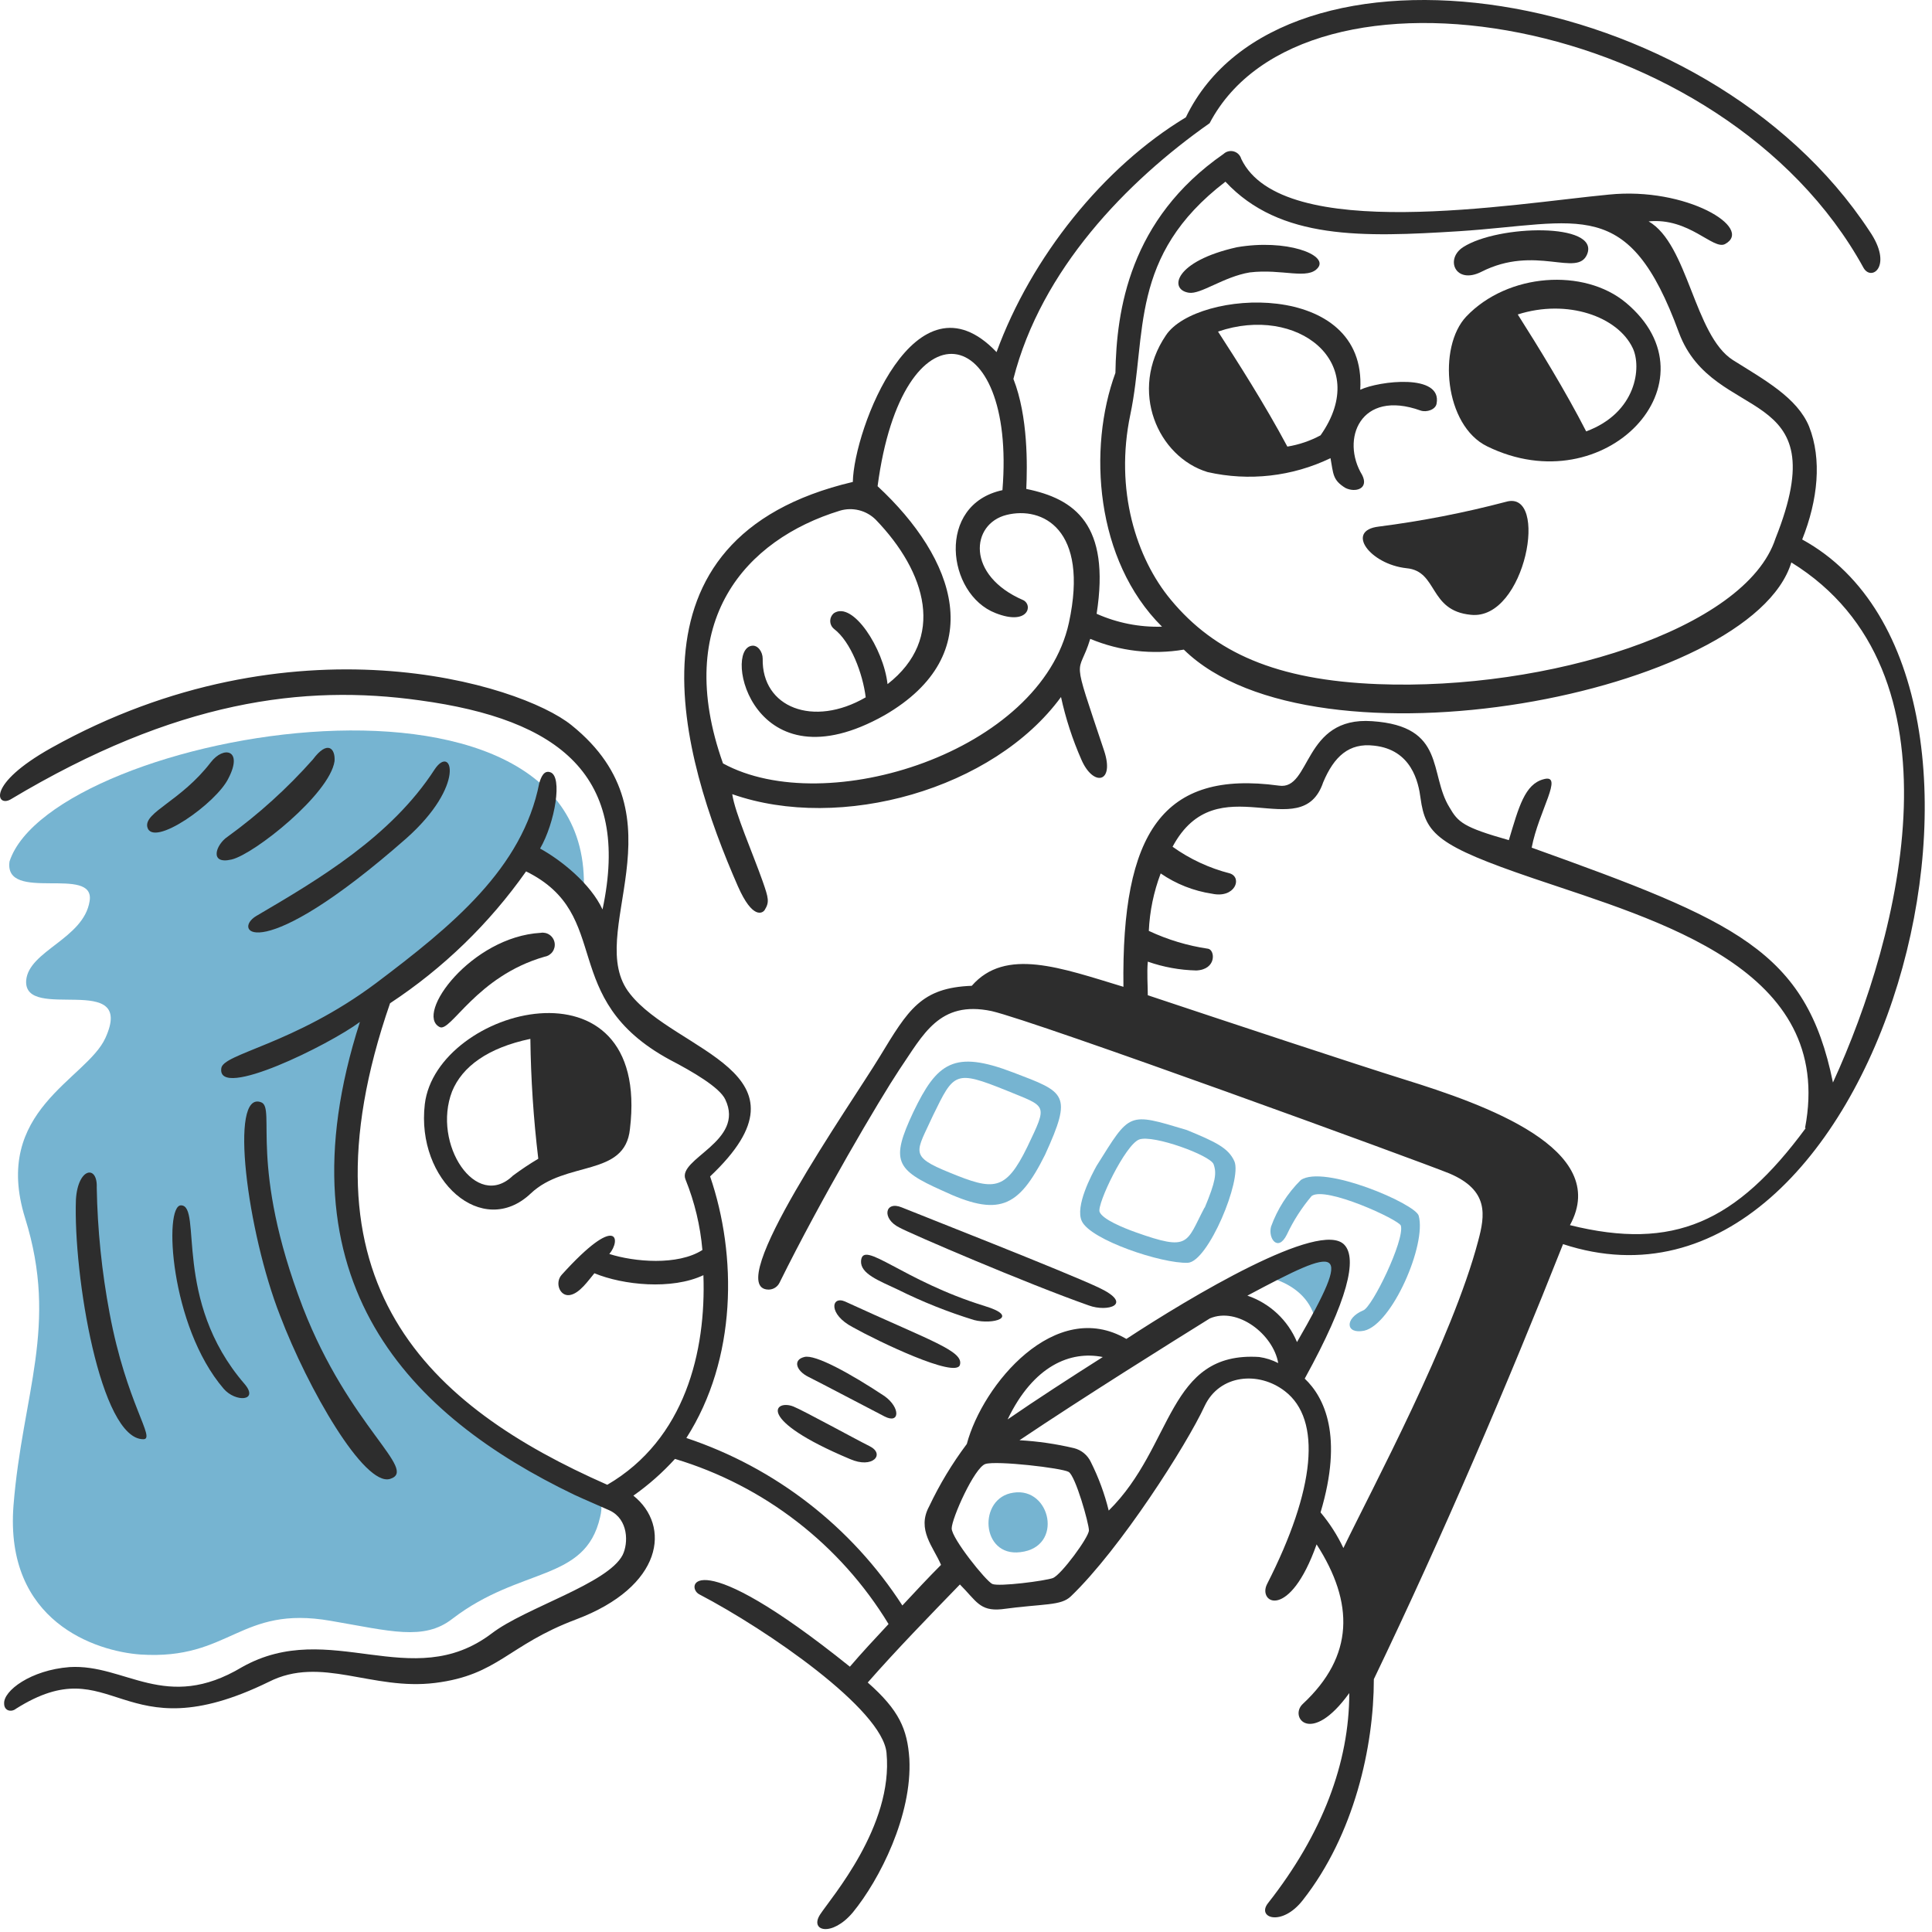 <?xml version="1.0" encoding="UTF-8"?> <svg xmlns="http://www.w3.org/2000/svg" width="252" height="252" viewBox="0 0 252 252" fill="none"><path d="M133.084 202.456C138.777 201.807 137.056 193.929 132.183 194.697C127.523 195.346 127.92 203.104 133.084 202.456Z" fill="#76B4D1"></path><path d="M119.126 145.06C116.147 151.402 116.796 152.567 122.873 155.281C130.221 158.737 132.829 157.612 136.311 150.621C139.939 142.677 138.959 142.479 132.181 139.897C124.422 136.918 122.224 138.599 119.126 145.06ZM133.994 149.602C131.148 155.427 129.599 155.295 123.906 152.964C118.478 150.767 119.51 150.316 121.708 145.471C124.422 139.91 124.555 139.526 131.28 142.24C136.576 144.425 136.709 143.909 133.994 149.602Z" fill="#76B4D1"></path><path d="M11.688 117.543C10.907 122.454 3.745 124.003 3.414 127.881C3.03 133.442 17.765 126.557 13.754 135.375C11.305 140.803 -1.114 144.815 3.281 158.902C7.677 172.989 2.924 181.78 1.759 196.383C0.594 211.516 12.483 215.382 18.308 215.806C30.065 216.574 31.23 209.345 43.119 211.41C50.878 212.734 55.273 214.058 59.007 211.146C67.93 204.301 76.324 206.366 78.271 197.906C79.687 192.358 72.445 193.775 62.621 186.414C42.855 169.864 41.438 155.393 49.448 130.317C63.151 120.613 68.063 111.703 68.063 111.703C71.102 113.211 73.804 115.319 76.007 117.899C79.965 82.257 6.803 95.325 1.242 112.365C0.474 117.832 12.483 112.762 11.688 117.541V117.543Z" fill="#76B4D1"></path><path d="M154.798 147.394C147.052 145.063 147.436 145.063 143.041 152.054C142.392 153.219 140.194 157.35 141.108 159.283C142.26 161.745 151.567 164.843 154.93 164.711C157.578 164.592 162.04 153.855 161.007 151.471C160.226 149.724 158.558 148.943 154.798 147.394ZM157.128 157.482C154.678 162.129 155.248 163.268 148.085 160.713C146.536 160.157 143.795 159.045 143.425 158.065C143.054 157.085 146.788 149.274 148.601 148.625C150.415 147.976 157.869 150.69 158.293 151.855C158.716 153.02 158.558 154.119 157.128 157.548V157.482Z" fill="#76B4D1"></path><path d="M177.809 170.921C175.36 171.954 175.492 174.072 177.941 173.569C181.582 172.735 186.084 162.328 185.051 158.582C184.667 157.033 172.645 151.856 169.667 153.921C167.94 155.635 166.615 157.71 165.787 159.998C165.377 161.547 166.701 163.361 167.853 161.031C168.704 159.219 169.79 157.528 171.083 156C172.897 154.676 182.469 159.098 182.721 159.866C183.237 161.746 178.974 170.537 177.809 170.921Z" fill="#76B4D1"></path><path d="M171.729 173.119C173.291 169.147 175.357 164.195 174.059 163.427C172.762 162.659 163.852 166.274 163.852 166.274C163.852 166.274 171.08 166.909 171.729 173.119Z" fill="#76B4D1"></path><path d="M82.166 147.261C84.96 124.012 56.905 131.373 55.409 144.03C54.244 153.986 62.929 161.639 69.231 155.668C73.812 151.325 81.517 153.576 82.166 147.261ZM66.914 153.338C62.121 157.998 56.322 149.207 58.97 142.349C60.294 139.118 63.631 136.669 69.178 135.504C69.243 140.731 69.588 145.95 70.211 151.14C69.075 151.816 67.975 152.55 66.914 153.338Z" fill="#2D2D2D"></path><path d="M177.674 61.959C174.841 57.311 177.423 50.718 185.301 53.551C186.082 53.816 187.247 53.432 187.379 52.651C188.147 48.679 179.872 49.685 177.423 50.837C178.323 36.432 156.107 37.703 152.082 43.728C147.17 50.97 151.05 59.615 157.51 61.575C162.906 62.799 168.558 62.16 173.544 59.761C173.928 61.826 173.808 62.607 175.477 63.64C176.774 64.289 178.588 63.772 177.674 61.959ZM172.246 56.782C170.895 57.509 169.432 58.005 167.917 58.252C164.951 52.691 161.297 46.998 158.874 43.251C169.148 39.716 178.972 47.223 172.246 56.782Z" fill="#2D2D2D"></path><path d="M155.061 38.181C156.61 38.432 159.589 36.102 163.005 35.533C167.268 35.017 170.631 36.566 171.929 34.897C173.226 33.229 167.785 31.137 161.337 32.249C153.195 34.063 152.413 37.77 155.061 38.181Z" fill="#2D2D2D"></path><path d="M193.191 35.468C200.301 31.84 205.782 36.262 207.027 33.138C208.642 29.034 195.455 29.298 190.861 32.224C188.425 33.787 189.842 37.136 193.191 35.468Z" fill="#2D2D2D"></path><path d="M196.422 65.456C190.969 66.892 185.427 67.971 179.833 68.686C175.437 69.203 178.681 73.598 183.461 74.115C187.591 74.498 186.307 79.662 191.855 80.192C199.004 80.959 202.115 63.774 196.422 65.456Z" fill="#2D2D2D"></path><path d="M57.34 133.96C58.77 134.728 62.12 127.34 71.043 124.785C71.456 124.716 71.824 124.487 72.068 124.147C72.311 123.807 72.409 123.384 72.341 122.971C72.272 122.559 72.043 122.19 71.703 121.947C71.362 121.703 70.939 121.605 70.527 121.674C61.484 122.19 54.057 132.279 57.34 133.96Z" fill="#2D2D2D"></path><path d="M212.056 39.468C206.628 34.953 196.685 35.589 191.257 41.282C187.497 45.254 188.41 55.502 193.971 58.216C209.395 65.789 224.382 49.742 212.056 39.468ZM206.893 56.269C204.179 50.974 200.684 45.294 197.969 41.017C204.43 38.952 211.024 41.282 212.97 45.413C214.135 47.875 213.486 53.82 206.893 56.269Z" fill="#2D2D2D"></path><path d="M235.068 70.369C237.134 65.192 237.65 59.896 235.969 55.633C234.419 51.873 230.156 49.556 226.026 46.961C220.981 43.731 220.2 31.841 215.037 28.876C220.332 28.359 223.431 32.623 224.993 31.841C228.859 29.776 219.949 24.348 209.86 25.381C197.454 26.546 167.215 31.841 161.906 20.733C161.841 20.5 161.717 20.287 161.547 20.115C161.376 19.943 161.163 19.818 160.93 19.752C160.697 19.687 160.451 19.683 160.216 19.741C159.981 19.799 159.765 19.917 159.589 20.083C147.303 28.61 145.621 40.499 145.489 48.641C141.874 58.465 142.841 73.082 151.566 81.74C148.633 81.829 145.719 81.254 143.039 80.059C144.853 68.421 140.193 65.058 133.864 63.774C133.997 60.795 134.116 54.334 132.183 49.422C135.797 35.203 146.919 23.698 157.775 16.072C170.048 -7.323 224.847 1.72 243.078 34.951C244.124 36.752 246.957 34.687 243.859 30.159C222.398 -2.543 167.069 -10.421 154.677 15.304C143.94 21.765 134.513 33.522 129.985 45.927C119.393 34.819 111.37 56.016 111.238 62.861C80.217 70.169 88.876 98.793 96.251 115.607C98.183 119.99 99.481 119.089 99.733 118.705C100.381 117.673 100.249 117.156 99.481 114.959C98.157 111.212 95.867 106.035 95.509 103.586C109.662 108.564 129.601 102.937 138.392 90.915C139.001 93.711 139.888 96.439 141.04 99.058C142.589 102.672 145.436 102.156 144.006 97.893C139.584 84.653 140.643 88.493 142.205 83.329C146.061 84.939 150.292 85.425 154.412 84.733C171.452 101.454 228.462 90.505 233.652 73.36C256.622 87.553 247.99 121.804 239.08 141.2C235.585 123.988 226.409 120.122 199.785 110.563C200.685 105.784 204.048 100.872 201.334 101.64C198.884 102.288 198.103 105.254 196.806 109.583C190.861 107.902 190.186 107.253 189.06 105.307C186.346 100.925 188.663 94.715 178.972 94.067C169.929 93.418 171.028 103.122 166.818 102.474C151.698 100.408 146.27 108.551 146.535 128.715C138.392 126.252 131.15 123.538 126.755 128.582C120.135 128.834 118.48 131.68 114.733 137.85C110.986 144.02 94.053 168.142 100.249 168.208C100.548 168.207 100.84 168.122 101.093 167.963C101.345 167.804 101.548 167.577 101.679 167.308C107.107 156.319 114.733 143.397 117.315 139.505C120.413 134.977 122.491 130.449 129.336 131.879C135.122 133.203 185.168 151.474 189.06 153.062C194.224 155.26 193.708 158.491 192.807 161.853C189.444 174.643 178.972 194.158 175.225 201.917C174.436 200.246 173.434 198.684 172.246 197.27C175.225 187.313 172.762 182.269 170.181 179.82C175.874 169.48 177.039 164.17 175.357 162.37C172.246 159.007 155.193 169.215 146.919 174.643C137.651 169.215 128.171 180.588 126.106 188.346C124.198 190.888 122.553 193.616 121.194 196.488C119.539 199.533 121.763 201.784 122.743 204.114C121.062 205.796 119.38 207.61 117.699 209.41C111.062 199.139 101.125 191.434 89.525 187.565C96.145 177.225 96.145 163.733 92.623 153.446C107.067 139.796 88.095 137.228 82.163 129.615C75.954 121.856 89.657 106.737 74.537 94.583C67.812 89.155 38.075 80.019 6.671 97.562C-1.855 102.341 -0.439 105.307 1.375 104.274C22.956 91.352 39.638 89.234 54.758 91.352C73.041 93.841 82.309 101.203 78.589 118.626C77.04 115.263 73.161 112.165 70.446 110.682C72.393 107.319 73.425 101.242 71.77 100.726C70.989 100.461 70.605 101.242 70.341 102.143C68.156 113.264 58.968 120.758 49.025 128.251C38.287 136.274 28.98 137.426 28.861 139.373C28.344 143.503 42.948 136.274 46.946 133.296C35.97 167.414 53.672 184.745 74.868 194.953C76.55 195.734 78.099 196.369 79.529 197.018C81.978 198.183 81.978 201.281 81.21 202.83C79.264 206.59 68.54 209.688 64.144 213.051C53.672 220.995 43.067 210.986 31.575 217.447C21.592 223.431 16.349 216.997 9.067 217.447C4.023 217.831 0.409 220.545 0.541 222.226C0.541 223.127 1.441 223.391 2.09 222.875C14.919 214.786 15.595 228.886 35.044 219.38C41.902 215.898 48.495 220.545 56.757 219.512C65.018 218.479 66.197 214.6 75.12 211.237C86.506 206.961 87.539 199.017 82.614 195.085C84.593 193.691 86.413 192.084 88.042 190.292C99.669 193.786 109.591 201.459 115.898 211.833C114.084 213.779 112.403 215.58 110.854 217.394C90.425 200.977 89.379 207.001 91.206 207.954C100.077 212.588 115.117 222.954 115.633 228.634C116.547 238.206 108.405 247.514 106.975 249.712C105.545 251.91 108.524 252.677 111.238 249.447C114.733 245.184 118.996 236.777 118.612 229.415C118.347 225.536 117.288 223.074 113.184 219.459C116.798 215.328 121.326 210.668 125.206 206.67C127.35 208.814 127.774 210.178 130.634 209.9C136.221 209.145 138.366 209.476 139.677 208.219C146.151 202.009 154.796 188.439 157.126 183.394C159.073 179.264 164.183 178.813 167.599 181.461C172.431 185.182 171.571 194.251 165.269 206.617C164.024 209.119 168.195 211.409 171.73 201.44C176.642 209.066 176.642 216.004 169.929 222.253C168.115 223.934 170.962 227.813 175.993 220.836C175.993 229.879 172.511 239.186 165.401 248.229C163.852 250.175 167.215 251.34 169.929 247.845C176.642 239.319 179.197 227.813 179.197 219.022C188.107 200.487 196.766 180.243 203.876 162.277C245.263 175.874 268.538 88.704 235.068 70.368V70.369ZM139.425 81.225C135.758 98.066 107.756 106.937 94.304 99.576C87.684 80.96 97.283 70.369 109.556 66.609C110.366 66.367 111.226 66.348 112.046 66.553C112.866 66.758 113.616 67.18 114.217 67.774C120.837 74.632 123.392 83.291 115.766 89.235C115.249 84.575 111.238 78.379 108.788 79.968C108.634 80.091 108.509 80.249 108.423 80.427C108.337 80.606 108.292 80.802 108.292 81C108.292 81.199 108.337 81.394 108.423 81.573C108.509 81.752 108.634 81.909 108.788 82.033C110.986 83.714 112.535 87.858 112.919 90.957C106.074 94.928 99.349 92.28 99.481 85.912C99.481 85.012 98.832 84.098 98.051 84.231C94.291 84.774 98.21 102.965 115.382 93.287C129.085 85.343 124.65 72.858 114.468 63.418C117.699 38.991 132.567 41.705 130.753 63.934C122.081 65.801 123.484 77.505 129.853 79.968C134.116 81.649 134.765 78.935 133.48 78.286C125.974 75.056 126.622 68.33 131.283 67.165C135.943 66 142.073 68.992 139.425 81.225ZM231.586 70.236C227.707 82.152 201.718 90.096 179.753 89.235C166.434 88.719 158.424 85.105 152.731 78.246C148.203 72.818 145.37 63.895 147.435 54.071C149.633 43.611 147.17 33.391 159.841 23.699C166.95 31.325 177.807 30.941 190.292 30.16C206.179 29.127 212.402 25.381 218.995 43.4C223.523 55.501 239.729 49.808 231.586 70.236ZM79.211 193.668C56.055 183.461 38.168 167.56 50.878 130.859C57.817 126.289 63.836 120.455 68.619 113.661C80.178 119.354 72.591 130.197 87.353 138.221C90.332 139.77 93.854 141.822 94.596 143.397C97.243 148.892 88.267 151.143 89.419 153.857C90.605 156.793 91.346 159.89 91.617 163.045C88.386 165.11 82.706 164.594 79.476 163.561C81.025 161.748 80.628 158.133 73.266 166.276C72.34 167.295 73.002 169.109 74.299 168.923C75.597 168.738 76.762 166.977 77.53 166.077C81.276 167.626 87.618 168.275 91.749 166.328C92.106 176.218 89.392 187.724 79.211 193.668ZM143.847 177C139.571 179.714 135.175 182.56 131.428 185.142C134.818 178.085 139.65 176.166 143.821 177H143.847ZM137.373 205.822C136.34 206.206 130.263 206.987 129.429 206.603C128.595 206.22 124.133 200.659 124.133 199.361C124.133 198.064 127.099 191.418 128.529 190.954C129.959 190.491 138.485 191.471 139.385 191.987C140.286 192.503 142.033 198.713 142.033 199.613C142.033 200.513 138.392 205.438 137.346 205.822H137.373ZM164.263 177C152.241 176.218 153.141 188.637 144.615 197.031C144.078 194.841 143.296 192.718 142.285 190.703C142.076 190.256 141.77 189.862 141.39 189.548C141.01 189.234 140.565 189.009 140.087 188.889C137.752 188.336 135.373 187.99 132.977 187.856C141.252 182.295 152.837 175.053 157.802 171.969C161.416 170.42 166.076 174.034 166.725 177.794C165.946 177.391 165.105 177.122 164.236 177H164.263ZM162.714 168.99C174.907 162.489 176.655 162.079 169.174 175.053C168.586 173.64 167.703 172.368 166.584 171.322C165.466 170.277 164.137 169.482 162.687 168.99H162.714ZM235.532 147.144C226.489 159.417 218.32 163.164 204.776 159.801C210.204 149.858 193.615 144.046 183.182 140.802C176.893 138.843 159.788 133.176 149.712 129.814C149.712 128.49 149.58 126.98 149.712 125.431C151.748 126.145 153.884 126.534 156.041 126.583C158.689 126.464 158.503 123.935 157.59 123.75C154.908 123.357 152.298 122.572 149.845 121.42C149.961 118.855 150.484 116.326 151.394 113.926C153.401 115.307 155.697 116.213 158.106 116.574C161.085 117.209 162.078 114.495 160.436 113.926C157.744 113.241 155.202 112.06 152.943 110.444C158.755 99.587 169.744 110.444 172.59 102.037C174.007 98.674 175.953 96.873 179.21 97.257C184.122 97.774 185.022 102.037 185.287 104.102C185.923 108.762 187.485 110.312 200.023 114.575C216.334 120.122 239.411 126.331 235.439 147.144H235.532Z" fill="#2D2D2D"></path><path d="M111.239 173.117C114.469 174.931 124.69 179.843 125.207 178.029C125.723 176.215 121.46 174.931 110.206 169.754C108.405 168.987 108.008 171.436 111.239 173.117Z" fill="#2D2D2D"></path><path d="M104.91 176.999C103.361 177.383 103.877 178.813 105.426 179.581C106.975 180.349 113.37 183.725 115.382 184.757C117.395 185.79 117.448 183.592 115.382 182.109C110.987 179.197 106.327 176.615 104.91 176.999Z" fill="#2D2D2D"></path><path d="M142.009 170.273C144.459 171.186 147.954 170.14 143.333 167.956C138.938 165.877 119.806 158.383 117.609 157.483C115.411 156.583 114.961 158.979 117.344 160.131C118.761 160.912 133.854 167.4 142.009 170.273Z" fill="#2D2D2D"></path><path d="M112.311 164.458C112.192 166.14 114.641 167.04 117.104 168.205C120.304 169.798 123.63 171.126 127.047 172.177C129.509 172.826 133.124 171.78 128.476 170.363C117.699 167.04 112.536 161.612 112.311 164.458Z" fill="#2D2D2D"></path><path d="M110.854 190.305C113.833 191.629 115.502 189.67 113.436 188.637C111.371 187.604 104.777 183.977 103.493 183.46C101.031 182.481 98.462 185.102 110.854 190.305Z" fill="#2D2D2D"></path><path d="M27.484 99.443C23.605 104.487 18.825 105.917 19.209 107.85C19.858 110.697 28.265 104.739 29.801 101.508C31.747 97.761 29.166 97.245 27.484 99.443Z" fill="#2D2D2D"></path><path d="M9.904 156.453C9.546 166.29 13.094 187.725 18.695 187.725C20.376 187.725 16.497 183.078 14.299 171.308C13.28 165.897 12.717 160.41 12.618 154.904C12.75 151.925 10.168 152.256 9.904 156.453Z" fill="#2D2D2D"></path><path d="M40.815 99.055C37.486 102.808 33.757 106.187 29.694 109.13C28.145 110.163 27.244 112.81 30.21 112.109C33.176 111.407 42.986 103.582 43.635 99.293C43.767 97.638 42.735 96.473 40.815 99.055Z" fill="#2D2D2D"></path><path d="M52.946 109.399C60.889 102.369 58.93 96.993 56.692 100.356C51.013 109.134 41.533 114.721 33.43 119.474C30.226 121.368 33.695 126.306 52.946 109.399Z" fill="#2D2D2D"></path><path d="M50.878 192.901C54.625 191.736 45.582 186.176 39.505 170.54C32.396 152.004 36.01 144.55 34.077 143.782C29.814 142.101 32.263 160.716 36.526 171.586C40.154 181.131 47.515 193.934 50.878 192.901Z" fill="#2D2D2D"></path><path d="M23.605 157.219C21.341 157.219 22.162 172.961 29.166 181.13C30.715 182.943 33.852 182.785 31.88 180.494C22.466 169.585 26.438 157.219 23.605 157.219Z" fill="#2D2D2D"></path></svg> 